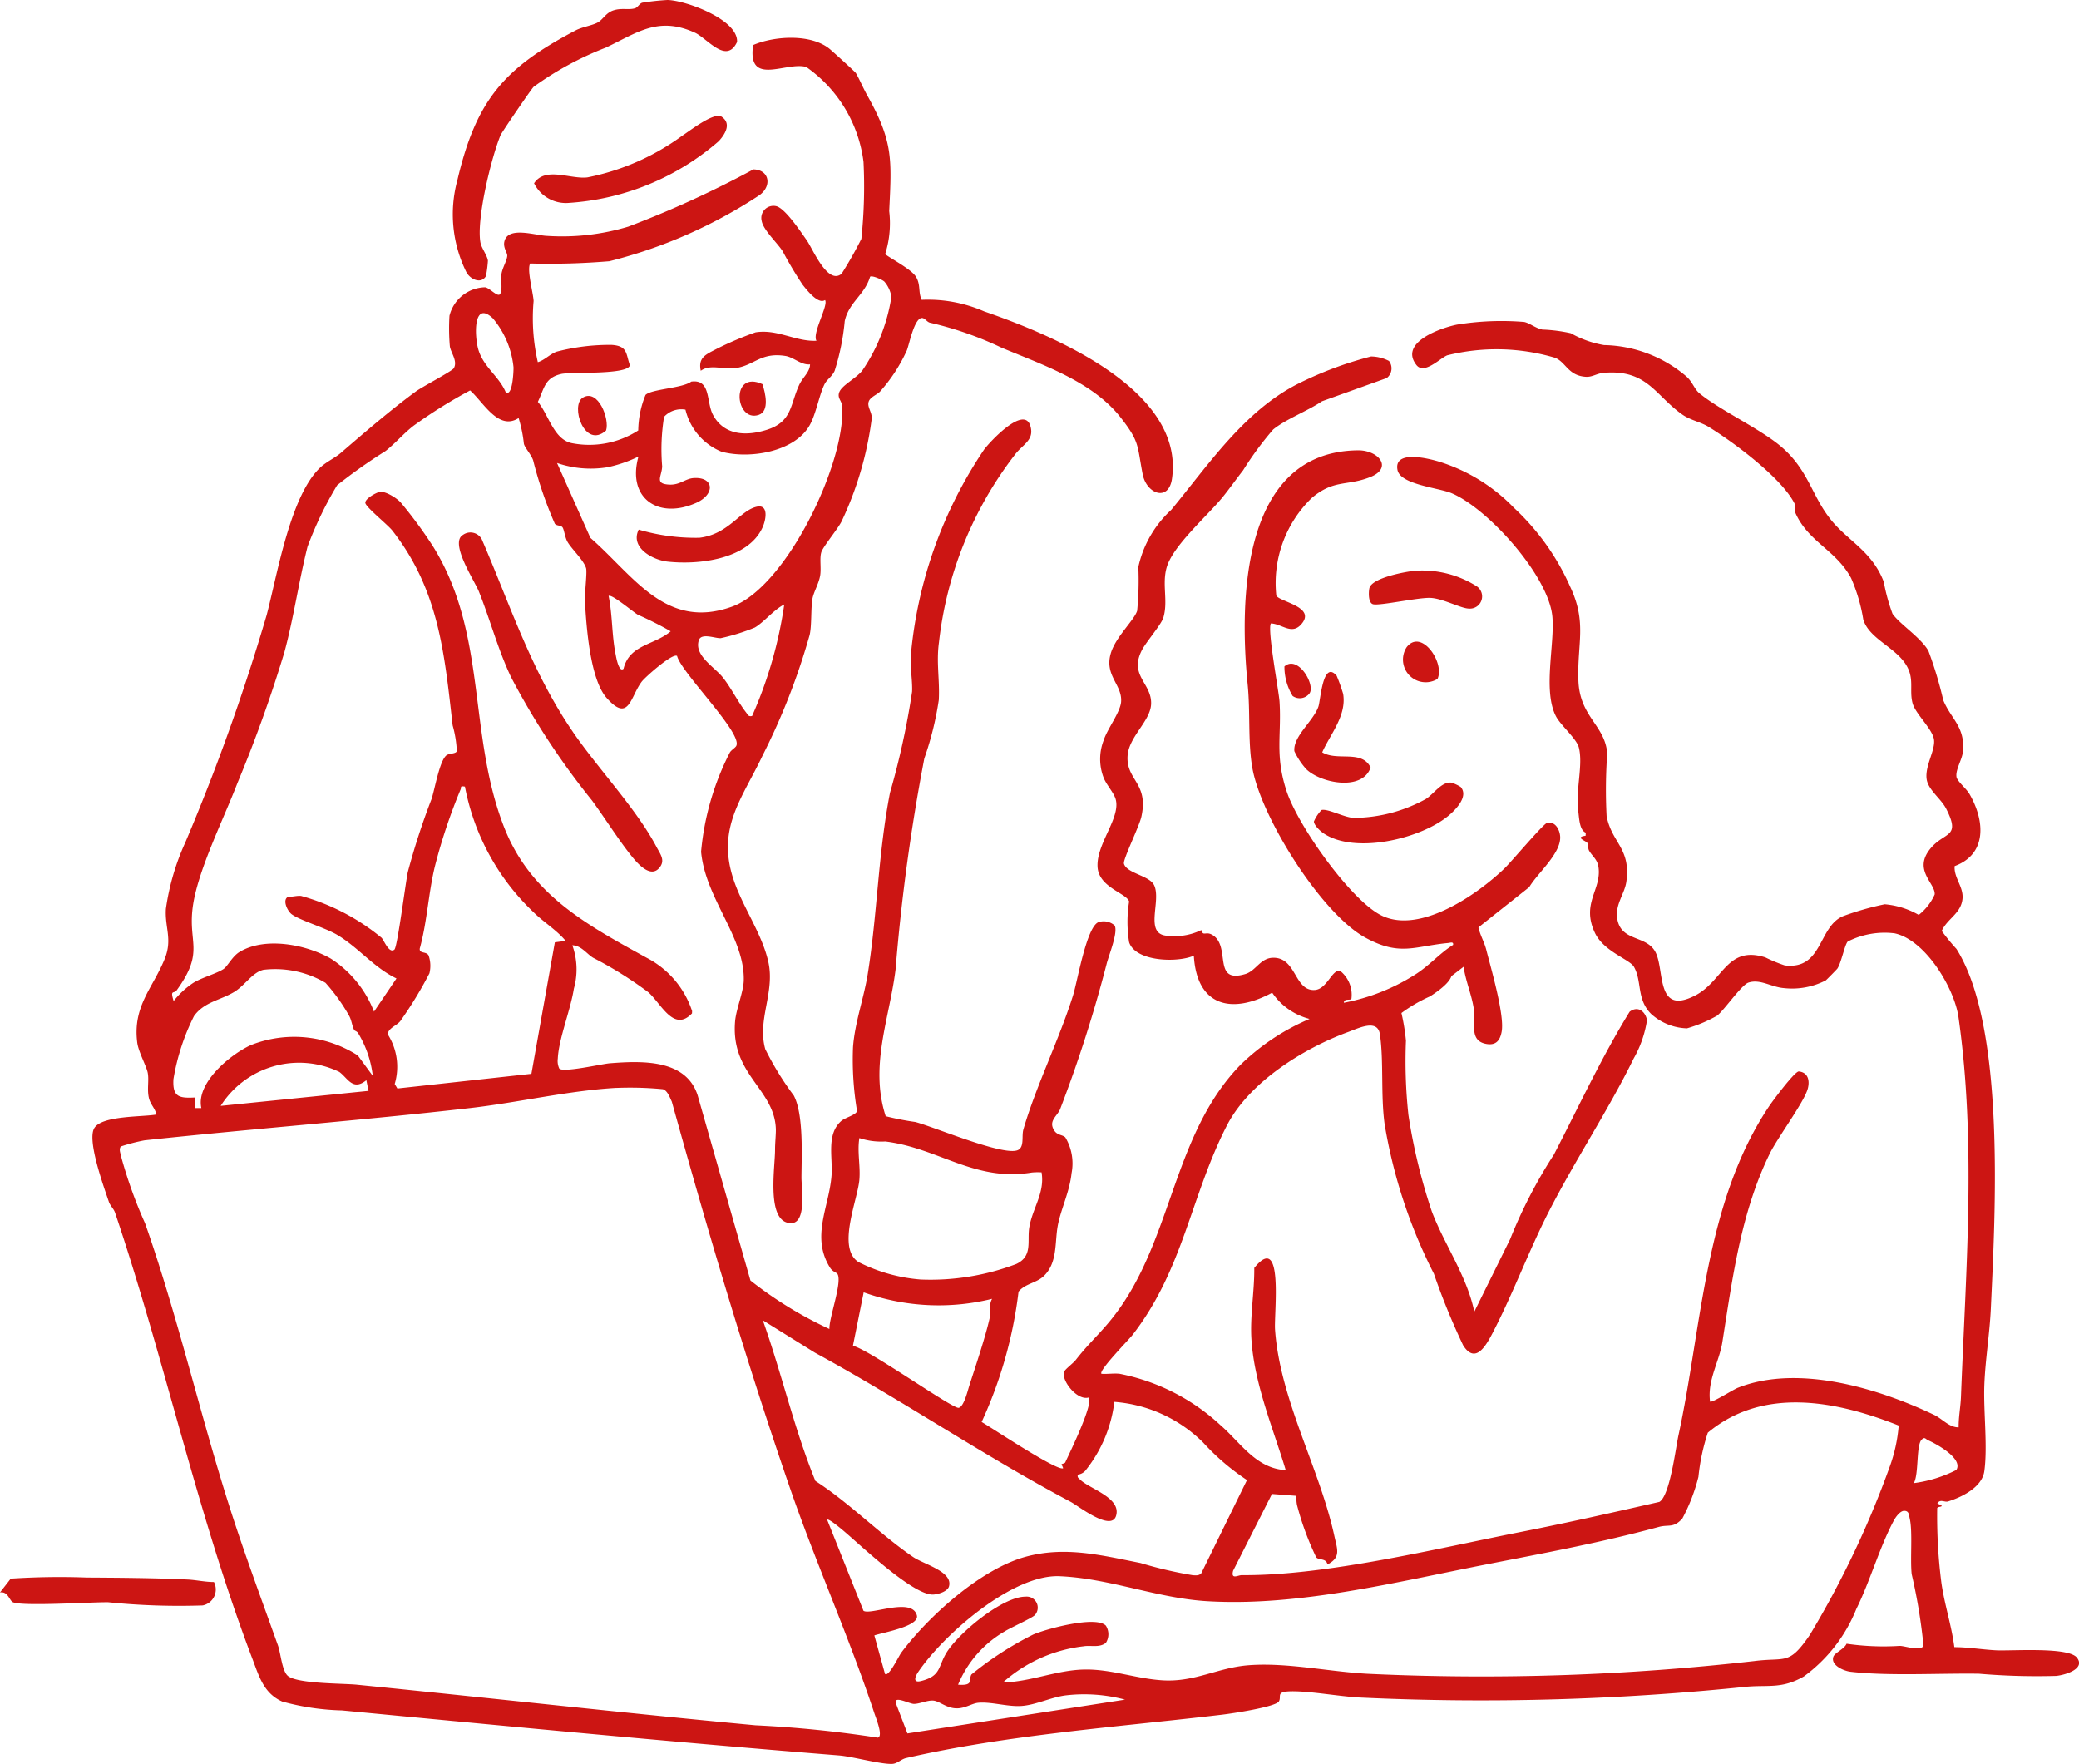 <svg xmlns="http://www.w3.org/2000/svg" xmlns:xlink="http://www.w3.org/1999/xlink" id="Groupe_1133" data-name="Groupe 1133" width="105.34" height="89.364" viewBox="0 0 105.34 89.364"><defs><clipPath id="clip-path"><rect id="Rectangle_560" data-name="Rectangle 560" width="105.34" height="89.364" fill="#cc1513"></rect></clipPath></defs><g id="Groupe_1132" data-name="Groupe 1132" clip-path="url(#clip-path)"><path id="Trac&#xE9;_5570" data-name="Trac&#xE9; 5570" d="M85.153,30.906a7.1,7.1,0,0,1,3.16.585c3.373,1.166,10.181,3.936,9.518,8.486-.17,1.167-1.287.774-1.484-.233-.285-1.459-.138-1.633-1.13-2.892-1.427-1.812-3.96-2.657-6.026-3.524a17.554,17.554,0,0,0-3.623-1.263c-.139-.033-.253-.216-.376-.236-.413-.067-.679,1.375-.8,1.652a8.249,8.249,0,0,1-1.35,2.07c-.131.144-.47.269-.563.477-.126.285.153.54.141.888a17.343,17.343,0,0,1-1.526,5.211c-.2.4-.949,1.289-1.032,1.574-.09.311,0,.77-.051,1.143-.066.441-.341.865-.4,1.229-.079.486-.029,1.331-.137,1.808a33.908,33.908,0,0,1-2.38,6.1c-1.032,2.183-2.346,3.675-1.481,6.285.473,1.427,1.453,2.755,1.77,4.2.337,1.542-.577,2.912-.16,4.4a14.918,14.918,0,0,0,1.447,2.354c.507.968.393,3.063.388,4.163,0,.573.318,2.576-.732,2.273-1.027-.3-.6-2.864-.607-3.7,0-.352.052-.806.04-1.068-.09-2.027-2.292-2.724-2.064-5.428.052-.616.425-1.493.439-2.07.054-2.2-1.939-4.131-2.162-6.523a13.7,13.7,0,0,1,1.458-5.029c.079-.132.271-.228.326-.335.328-.646-2.8-3.718-3-4.554-.225-.165-1.614,1.068-1.79,1.3-.577.752-.643,2.123-1.788.816-.834-.952-1.021-3.622-1.091-4.881-.022-.4.119-1.468.058-1.681-.117-.408-.734-.969-.945-1.34-.132-.234-.167-.621-.25-.731s-.286-.065-.387-.18a20.132,20.132,0,0,1-1.1-3.214c-.112-.319-.4-.6-.469-.834a6.817,6.817,0,0,0-.267-1.308c-1.021.658-1.78-.8-2.458-1.4a25.2,25.2,0,0,0-2.854,1.782c-.5.382-.936.9-1.428,1.287A27.112,27.112,0,0,0,55.531,40.3a18.545,18.545,0,0,0-1.5,3.112c-.443,1.758-.7,3.6-1.171,5.344a69.224,69.224,0,0,1-2.38,6.631c-.682,1.776-1.948,4.309-2.241,6.123-.322,1.987.634,2.344-.837,4.376-.145.2-.342-.06-.155.546a4.314,4.314,0,0,1,.985-.914c.441-.278,1.182-.47,1.543-.709.2-.131.445-.638.8-.856,1.29-.793,3.377-.39,4.632.327A5.6,5.6,0,0,1,57.4,66.968l1.138-1.681c-1.135-.542-1.918-1.56-3-2.206-.612-.365-1.9-.735-2.315-1.051-.214-.165-.489-.739-.168-.882.214.011.432-.063.649-.042a11.023,11.023,0,0,1,4.078,2.12c.132.139.379.821.651.6.154-.127.571-3.432.681-3.936a35.8,35.8,0,0,1,1.2-3.69c.164-.489.407-1.959.763-2.222.138-.1.486-.067.519-.212a5.706,5.706,0,0,0-.212-1.3c-.417-3.638-.691-6.846-3.054-9.867-.233-.3-1.364-1.2-1.371-1.411s.528-.5.714-.548c.28-.068.893.313,1.092.547a22.4,22.4,0,0,1,1.611,2.189c2.777,4.449,1.768,9.474,3.6,14.209,1.336,3.455,4.2,4.981,7.241,6.657a4.683,4.683,0,0,1,2.3,2.7l-.006.116c-.922.969-1.548-.474-2.206-1.067a19.619,19.619,0,0,0-2.807-1.753c-.324-.2-.6-.62-1.05-.632a3.61,3.61,0,0,1,.078,2.2c-.169,1.082-.766,2.537-.814,3.54a.91.91,0,0,0,.072.5c.171.234,2.161-.23,2.565-.261,1.608-.124,3.857-.224,4.45,1.628l2.674,9.378a20.119,20.119,0,0,0,4,2.457c-.021-.572.671-2.4.406-2.794-.053-.078-.238-.092-.381-.325-.965-1.565-.044-3.042.083-4.647.072-.912-.276-2.092.489-2.769.2-.178.741-.3.805-.506a15.707,15.707,0,0,1-.205-3.237c.091-1.245.549-2.482.746-3.706.487-3.024.524-6.083,1.128-9.187a39.616,39.616,0,0,0,1.12-5.123c.023-.584-.107-1.223-.063-1.855a22.217,22.217,0,0,1,3.71-10.406c.292-.392,2.03-2.272,2.347-1.192.212.722-.4.932-.785,1.451a18.987,18.987,0,0,0-3.848,9.507c-.142,1.025.046,1.92-.009,2.924a16.024,16.024,0,0,1-.733,2.958,99.532,99.532,0,0,0-1.457,10.7c-.312,2.493-1.326,4.877-.5,7.426a14.24,14.24,0,0,0,1.5.293c.97.253,4.512,1.762,5.208,1.418.327-.162.171-.7.268-1.038.635-2.194,1.828-4.585,2.523-6.815.217-.7.686-3.507,1.3-3.695a.838.838,0,0,1,.8.173c.189.344-.3,1.518-.407,1.955a67.618,67.618,0,0,1-2.342,7.322c-.142.39-.64.618-.3,1.126.154.231.43.2.556.339a2.582,2.582,0,0,1,.311,1.815c-.1.949-.552,1.843-.7,2.663-.155.844,0,1.87-.711,2.547-.369.351-.951.381-1.275.788a22.028,22.028,0,0,1-1.87,6.6c.513.293,3.87,2.534,4.133,2.341l-.085-.2c.011-.024.162-.03.192-.1.221-.48,1.444-2.976,1.184-3.281-.6.175-1.42-.9-1.237-1.317.058-.131.457-.42.594-.6.556-.715,1.073-1.191,1.628-1.846,3.272-3.863,3.145-9.423,6.7-13.084a11.35,11.35,0,0,1,3.507-2.332,3.285,3.285,0,0,1-1.895-1.331c-2.044,1.108-3.817.7-3.969-1.873-.831.364-2.953.307-3.279-.681a6.462,6.462,0,0,1,0-2.065c-.131-.426-1.553-.713-1.6-1.767-.056-1.173,1.182-2.471.918-3.416-.094-.337-.478-.732-.62-1.116a2.621,2.621,0,0,1,.014-1.872c.181-.575.844-1.415.882-1.95.062-.872-.864-1.328-.519-2.465.251-.829,1.18-1.662,1.332-2.142a15.737,15.737,0,0,0,.06-2.22,5.541,5.541,0,0,1,1.667-2.894c1.885-2.283,3.7-5.01,6.424-6.388a18.528,18.528,0,0,1,3.7-1.383,2.034,2.034,0,0,1,.908.226.616.616,0,0,1-.115.868l-3.278,1.175c-.722.492-1.824.9-2.476,1.433a16.589,16.589,0,0,0-1.52,2.063c-.332.426-.732.986-1.033,1.356-.783.961-2.524,2.461-2.841,3.566-.248.864.084,1.708-.169,2.546-.1.344-.865,1.221-1.08,1.634-.678,1.3.494,1.677.461,2.733-.027.87-1.124,1.654-1.192,2.626-.087,1.245,1.077,1.37.7,3.084-.1.482-.943,2.177-.885,2.387.136.493,1.292.6,1.527,1.087.388.8-.533,2.494.671,2.566a3.13,3.13,0,0,0,1.725-.291c.086.334.215.064.523.228,1.025.545-.015,2.52,1.706,2,.584-.176.78-.909,1.559-.816,1.031.123.963,1.687,1.957,1.625.629-.039.876-1.075,1.291-.966a1.553,1.553,0,0,1,.567,1.413c-.055.1-.372-.037-.384.2a10.231,10.231,0,0,0,3.55-1.389c.763-.465,1.261-1.084,1.986-1.543.029-.178-.142-.106-.256-.095-1.711.161-2.443.687-4.2-.278-2.228-1.224-5.291-6.112-5.72-8.613-.228-1.329-.092-2.774-.235-4.217-.418-4.212-.343-11.791,5.588-11.853,1.042-.011,1.8.891.616,1.358s-1.825.1-2.959,1.059a6,6,0,0,0-1.792,4.943c.16.321,2.064.571,1.253,1.466-.482.532-.961-.028-1.522-.056-.21.219.4,3.445.432,3.964.108,1.715-.244,2.694.357,4.53.566,1.726,3.152,5.389,4.714,6.253,1.95,1.078,4.932-.995,6.319-2.328.347-.333,1.963-2.252,2.154-2.306.422-.119.661.344.676.7.035.853-1.157,1.846-1.566,2.545L113.36,62.7c.083.39.295.736.393,1.122.245.965.936,3.312.784,4.159-.08.448-.289.714-.783.624-.871-.159-.538-1.038-.615-1.671-.093-.764-.425-1.479-.531-2.239l-.618.474c-.117.376-.729.8-1.083,1.027a7.728,7.728,0,0,0-1.449.843,10.68,10.68,0,0,1,.229,1.4,25.289,25.289,0,0,0,.126,3.773A29.007,29.007,0,0,0,111,77.1c.63,1.662,1.781,3.274,2.15,5.071l1.813-3.668a24.684,24.684,0,0,1,2.221-4.294c1.257-2.425,2.4-4.905,3.838-7.237.412-.31.792-.025.879.429a5.623,5.623,0,0,1-.677,1.944c-1.289,2.631-3,5.2-4.335,7.826-.98,1.934-1.783,4.088-2.779,6.016-.329.637-.885,1.7-1.526.687a35.2,35.2,0,0,1-1.48-3.623,26.04,26.04,0,0,1-2.5-7.595c-.2-1.476-.037-3.206-.237-4.54-.119-.793-1.07-.312-1.617-.112-2.256.828-5,2.532-6.132,4.726-1.842,3.586-2.2,7.287-4.792,10.626-.181.234-1.732,1.811-1.567,1.961.3.022.622-.034.921,0a10.475,10.475,0,0,1,5.106,2.6c1.024.886,1.8,2.2,3.31,2.281-.644-2.13-1.577-4.324-1.735-6.57-.087-1.231.152-2.45.14-3.674,1.511-1.869.993,2.282,1.053,3.131.255,3.566,2.265,7.029,3.007,10.457.143.66.349,1.074-.35,1.434-.068-.326-.424-.206-.568-.355a14.5,14.5,0,0,1-.978-2.661,2.006,2.006,0,0,1-.027-.459l-1.24-.095-1.969,3.89c-.12.467.245.22.439.222,4.277.033,9.9-1.354,14.2-2.2,2.329-.459,4.646-.984,6.959-1.51.534-.307.825-2.717.968-3.375,1.193-5.49,1.323-11.8,4.6-16.683.176-.262,1.3-1.773,1.5-1.751.471.05.56.467.452.872-.178.671-1.53,2.479-1.928,3.292-1.464,2.992-1.886,6.306-2.4,9.547-.156.993-.768,1.938-.623,3.013.084.087,1.169-.607,1.413-.7,3.043-1.2,7.094.022,9.922,1.367.43.2.77.646,1.26.64-.007-.525.1-1.051.118-1.573.244-6.385.783-12.842-.127-19.212C137.47,65.767,136,63.328,134.44,63a4.135,4.135,0,0,0-2.365.415c-.152.139-.328,1.075-.529,1.373-.024.035-.54.563-.591.6a3.718,3.718,0,0,1-2.118.388c-.643-.05-1.193-.473-1.794-.28-.354.114-1.2,1.36-1.584,1.673a6.964,6.964,0,0,1-1.533.647,2.832,2.832,0,0,1-1.822-.736c-.744-.754-.446-1.657-.869-2.388-.214-.37-1.53-.771-1.975-1.717-.705-1.5.348-2.179.182-3.329-.058-.4-.316-.55-.476-.833-.068-.12-.03-.3-.091-.395s-.659-.289-.086-.359l.008-.158c-.323-.125-.332-.735-.38-1.09-.144-1.067.258-2.343.028-3.229-.115-.441-.919-1.123-1.151-1.563-.682-1.292-.067-3.631-.187-5.048-.174-2.056-3.25-5.486-5.109-6.269-.658-.277-2.6-.434-2.74-1.177-.2-1.038,1.6-.579,2.152-.407a8.933,8.933,0,0,1,3.752,2.329,12.156,12.156,0,0,1,2.846,3.995c.862,1.825.349,2.868.416,4.749.066,1.855,1.341,2.25,1.462,3.688a25.887,25.887,0,0,0-.032,3.185c.265,1.369,1.236,1.62,1,3.324-.086.616-.584,1.16-.459,1.888.2,1.154,1.458.809,1.925,1.659.494.9,0,3.257,2.019,2.218,1.425-.732,1.6-2.551,3.558-1.932a7.464,7.464,0,0,0,.984.406c1.933.231,1.685-1.954,2.948-2.493a14.575,14.575,0,0,1,2.117-.605,4.175,4.175,0,0,1,1.723.539,2.737,2.737,0,0,0,.807-1.035c.053-.553-1.1-1.219-.236-2.3.72-.905,1.586-.536.82-2.041-.266-.523-.918-.955-.992-1.511-.09-.679.461-1.474.371-2.012s-.944-1.295-1.084-1.829c-.178-.678.111-1.239-.332-1.948-.56-.9-1.871-1.321-2.164-2.288a8.692,8.692,0,0,0-.617-2.1c-.771-1.424-2.156-1.826-2.812-3.279-.072-.16.017-.351-.047-.482-.639-1.3-3.1-3.127-4.359-3.9-.41-.251-.925-.337-1.332-.623-1.38-.968-1.775-2.3-3.976-2.116-.38.032-.584.23-.939.2-.888-.07-.984-.747-1.544-.964a10.363,10.363,0,0,0-5.459-.121c-.37.153-1.167.994-1.559.488-.892-1.149,1.256-1.886,2.063-2.046a14.034,14.034,0,0,1,3.4-.134c.272.056.574.315.918.385a8.176,8.176,0,0,1,1.443.186,5.184,5.184,0,0,0,1.682.6,6.63,6.63,0,0,1,4.17,1.585c.329.293.4.636.664.856.966.8,2.776,1.653,3.9,2.51,1.657,1.267,1.727,2.664,2.83,3.98.851,1.015,2.031,1.548,2.612,3.064a9.483,9.483,0,0,0,.444,1.62c.366.528,1.418,1.186,1.817,1.875a20.023,20.023,0,0,1,.753,2.5c.384.946,1.105,1.336,1,2.583-.035.421-.382.925-.331,1.3.031.225.5.593.658.87.779,1.342.912,3.038-.75,3.655-.047.578.449,1.046.4,1.638-.066.762-.763,1.01-1.055,1.645a10.615,10.615,0,0,0,.747.913c2.5,3.967,1.962,13.432,1.741,18.221-.059,1.287-.284,2.6-.33,3.9-.046,1.33.174,3.091,0,4.34-.115.814-1.136,1.312-1.837,1.532-.175.055-.395-.142-.544.1l.218.108c.017.088-.161.032-.224.128a26.543,26.543,0,0,0,.212,3.781c.156,1.1.514,2.159.656,3.264.7,0,1.439.126,2.12.16.783.039,3.644-.182,4.087.367.466.577-.61.887-1.043.93a34.431,34.431,0,0,1-3.915-.111c-1.99-.031-4.582.126-6.511-.1-.348-.041-1.023-.337-.864-.767.076-.2.56-.389.665-.652a13,13,0,0,0,2.7.109c.305.01,1,.275,1.2.008a28.057,28.057,0,0,0-.6-3.642c-.083-.76.056-2.163-.1-2.823-.042-.178-.03-.388-.283-.383-.2,0-.42.305-.511.471-.715,1.317-1.22,3.113-1.911,4.5a7.843,7.843,0,0,1-2.661,3.42c-1.13.645-1.783.413-2.951.523a130.584,130.584,0,0,1-19.547.543c-1.079-.061-2.507-.328-3.462-.316-.821.01-.489.247-.632.507-.158.289-2.407.621-2.857.675-5.243.623-10.891,1.015-16.04,2.2-.243.056-.442.277-.685.294-.547.038-2.041-.375-2.711-.428-8.416-.675-16.8-1.478-25.185-2.279a12.462,12.462,0,0,1-3.031-.451c-.939-.422-1.172-1.285-1.512-2.18C48.44,92.4,46.789,84.587,44.279,77.155c-.066-.2-.247-.352-.315-.554-.256-.763-1.105-3.079-.744-3.719.37-.656,2.439-.569,3.154-.7-.066-.322-.312-.513-.386-.862-.093-.441.019-.867-.053-1.25-.064-.339-.473-1.065-.532-1.531-.238-1.856.791-2.763,1.391-4.243.405-1,0-1.585.061-2.535a12.2,12.2,0,0,1,.985-3.368,105.714,105.714,0,0,0,4.118-11.509c.543-2.051,1.193-6.059,2.726-7.49.295-.275.751-.489,1.02-.721,1.228-1.056,2.531-2.183,3.818-3.127.306-.225,1.837-1.03,1.92-1.173.21-.364-.154-.792-.2-1.112a10.5,10.5,0,0,1-.019-1.547,1.9,1.9,0,0,1,1.807-1.443c.249.039.654.543.77.327.127-.329,0-.688.062-1.024.05-.3.277-.664.289-.9.008-.153-.218-.41-.147-.718.182-.8,1.57-.306,2.179-.288a11.6,11.6,0,0,0,4.1-.47,51.987,51.987,0,0,0,6.34-2.9c.808.017.953.834.315,1.3a24.726,24.726,0,0,1-7.614,3.353,36.474,36.474,0,0,1-4.009.114c-.185.293.149,1.472.171,1.9a9.915,9.915,0,0,0,.214,3.1c.349-.107.575-.38.936-.528a10.608,10.608,0,0,1,2.807-.348c.821.053.714.462.922,1.03-.089.5-2.979.331-3.472.442-.854.193-.862.733-1.191,1.413.552.665.8,1.892,1.707,2.091a4.586,4.586,0,0,0,3.379-.641,4.9,4.9,0,0,1,.369-1.8c.3-.3,1.861-.334,2.318-.675,1.014-.132.743,1.037,1.108,1.7.572,1.046,1.706,1.068,2.736.737,1.285-.413,1.166-1.3,1.629-2.28.185-.391.532-.631.545-1.03-.46.044-.817-.36-1.256-.428-1.245-.192-1.55.473-2.516.618-.61.092-1.279-.221-1.765.135-.149-.68.274-.832.794-1.105a16.884,16.884,0,0,1,1.98-.842c1.113-.179,2.028.478,3.089.426-.234-.374.624-1.811.433-2.063-.341.233-.906-.486-1.13-.769a19.386,19.386,0,0,1-1.014-1.7c-.28-.437-.983-1.073-1.066-1.541a.614.614,0,0,1,.743-.744c.452.114,1.233,1.291,1.538,1.722s1.061,2.291,1.77,1.7a20.06,20.06,0,0,0,1-1.765,25.266,25.266,0,0,0,.109-3.9,6.91,6.91,0,0,0-2.9-4.81c-1.009-.293-3,1.023-2.693-1.111,1.072-.465,2.967-.588,3.908.222.172.148,1.253,1.123,1.3,1.2.187.321.364.752.587,1.15,1.307,2.33,1.226,3.219,1.1,5.841a5.185,5.185,0,0,1-.2,2.166c.025.108,1.3.741,1.553,1.155s.106.771.292,1.174m-1.895-.928c-.1-.093-.612-.322-.718-.244-.28.932-1.071,1.282-1.285,2.245a11.871,11.871,0,0,1-.513,2.527c-.139.3-.391.429-.514.68-.271.553-.426,1.5-.75,2.073-.771,1.365-3.065,1.719-4.463,1.342a3.074,3.074,0,0,1-1.831-2.131,1.188,1.188,0,0,0-1.083.362A10.268,10.268,0,0,0,72,39.34c-.015.513-.415.895.374.928.521.022.8-.3,1.208-.331,1.052-.076,1.114.819.155,1.25-1.926.866-3.53-.223-2.938-2.339a6.754,6.754,0,0,1-1.575.541,5.251,5.251,0,0,1-2.55-.216l1.689,3.793c2.192,1.91,3.812,4.688,7.166,3.488,2.775-.992,5.795-7.345,5.59-10.165-.021-.282-.256-.405-.146-.7.133-.357.83-.686,1.164-1.095a9.037,9.037,0,0,0,1.478-3.741,1.551,1.551,0,0,0-.362-.777M64.075,35.589c.348.248.4-1.083.393-1.268a4.566,4.566,0,0,0-1.047-2.478c-1-.943-.937.917-.73,1.6.269.882,1.046,1.338,1.383,2.147M70.043,49.6c.3-1.237,1.55-1.188,2.389-1.9a17.618,17.618,0,0,0-1.659-.836c-.276-.164-1.332-1.067-1.487-.955.2.968.158,1.986.355,2.955.02.1.155.944.4.735m6.516,2.389a21.4,21.4,0,0,0,1.629-5.646c-.521.255-1.037.905-1.492,1.167a10.219,10.219,0,0,1-1.724.538c-.258.023-.983-.282-1.11.1-.26.779.8,1.363,1.222,1.9s.76,1.233,1.17,1.762c.094.121.109.224.306.181M62.009,55.569c-.283-.05-.168.04-.227.155a28.186,28.186,0,0,0-1.281,3.82c-.346,1.378-.4,2.847-.782,4.224-.038.277.327.136.445.351a1.583,1.583,0,0,1,.043.91,20.218,20.218,0,0,1-1.471,2.415c-.183.235-.614.355-.642.672a3.054,3.054,0,0,1,.354,2.52l.136.227,6.791-.744,1.188-6.663.548-.071c-.461-.556-1.131-.956-1.636-1.461a11.791,11.791,0,0,1-3.468-6.356M56.4,67.91c-.122-.233-.128-.505-.276-.758a9.557,9.557,0,0,0-1.181-1.642,5.026,5.026,0,0,0-3.145-.661c-.567.133-.929.786-1.484,1.123-.7.424-1.519.5-2.035,1.222a11.135,11.135,0,0,0-1.042,3.2c-.048.883.264.969,1.082.925l.007.535h.325c-.284-1.266,1.469-2.721,2.511-3.191a5.975,5.975,0,0,1,5.418.528l.758,1.033a5.376,5.376,0,0,0-.729-2.142c-.056-.114-.188-.137-.208-.175m.611,2.535c-.689.564-.942-.108-1.371-.419a4.7,4.7,0,0,0-6.011,1.721l7.492-.76Zm12.654.39c-2.4.137-4.989.747-7.387,1.021-5.489.627-11,1.047-16.5,1.635a9.272,9.272,0,0,0-1.21.313c-.1.15-.022.295,0,.445A23.17,23.17,0,0,0,45.8,77.693C47.44,82.362,48.54,87.2,50.035,91.92c.763,2.41,1.653,4.789,2.5,7.166.141.4.206,1.318.514,1.549.524.394,2.779.363,3.485.434,6.729.671,13.466,1.428,20.192,2.056a58.978,58.978,0,0,1,6.193.626c.3-.045-.085-.988-.164-1.226-1.275-3.866-2.963-7.6-4.291-11.453-2.22-6.437-4.152-12.98-5.975-19.541-.1-.209-.217-.56-.454-.632a17.344,17.344,0,0,0-2.365-.065m21.551,4.278a3.231,3.231,0,0,0-.482.007c-2.9.484-4.709-1.231-7.43-1.572a3.568,3.568,0,0,1-1.317-.172c-.115.7.061,1.406,0,2.116-.093,1.041-1.157,3.468-.038,4.168a8.432,8.432,0,0,0,3.136.882,12.243,12.243,0,0,0,4.856-.788c.842-.4.54-1.145.654-1.843.161-.989.8-1.752.624-2.8m-2.5,6.408a11.288,11.288,0,0,1-6.514-.327L81.665,83.9c.779.157,5.053,3.2,5.358,3.141.261-.05.449-.837.532-1.1.314-.977.817-2.465,1.032-3.42.075-.331-.055-.69.133-1.006m4.344,8.9c-.04.165.025.174.114.263.466.467,2.088.91,1.822,1.828-.242.833-1.922-.5-2.3-.7-4.427-2.348-8.574-5.174-12.962-7.56L77.1,82.607c.958,2.686,1.588,5.5,2.664,8.139,1.712,1.1,3.3,2.726,4.946,3.849.566.387,2.051.744,1.819,1.508-.09.256-.561.39-.81.4-1.03.021-3.686-2.524-4.549-3.248-.106-.089-.734-.621-.811-.545L82.2,97.323c.354.24,2.464-.708,2.706.235.142.551-1.73.868-2.155,1.014l.54,1.95c.189.174.7-.911.823-1.076,1.387-1.855,4.046-4.252,6.32-4.864,2.007-.54,3.829-.069,5.805.322a21.126,21.126,0,0,0,2.65.618c.157.006.3.031.425-.094l2.318-4.727a11.817,11.817,0,0,1-2.22-1.9,7.148,7.148,0,0,0-4.5-2.062A6.871,6.871,0,0,1,93.5,90.152a.619.619,0,0,1-.434.273m41.581-2.488c-3.136-1.244-6.845-1.987-9.665.363a10.578,10.578,0,0,0-.476,2.239,9.169,9.169,0,0,1-.817,2.115c-.459.5-.681.283-1.2.424-2.951.8-5.761,1.314-8.746,1.9-4.546.885-9.466,2.133-14.109,1.861-2.556-.149-4.93-1.157-7.5-1.267-2.39-.1-5.866,2.955-7.154,4.841-.17.25-.294.579.14.469,1.018-.258.846-.709,1.285-1.433.6-.985,2.83-2.847,4.01-2.842a.56.56,0,0,1,.478.924c-.1.142-1.263.658-1.546.842a5.57,5.57,0,0,0-2.353,2.695c.813.061.521-.248.675-.516A16.851,16.851,0,0,1,90.8,98.527c.663-.287,3.171-.969,3.681-.451a.808.808,0,0,1,0,.874c-.333.259-.755.109-1.13.173a7.411,7.411,0,0,0-4.084,1.832c1.37-.027,2.683-.613,4.067-.654s2.668.466,4.024.546c1.636.1,2.783-.64,4.338-.763,2.019-.16,4.265.368,6.3.443a122.645,122.645,0,0,0,19.333-.655c1.611-.206,1.749.237,2.813-1.313a48.015,48.015,0,0,0,4.058-8.538,7.885,7.885,0,0,0,.453-2.083m2.92,2.253c.364-.581-1.039-1.338-1.443-1.512-.088-.038-.159-.173-.28-.054-.332.209-.16,1.763-.431,2.232a6.685,6.685,0,0,0,2.154-.667M95.452,101.826a8.034,8.034,0,0,0-2.984-.218c-.752.088-1.54.495-2.283.54-.688.042-1.524-.224-2.173-.163-.308.029-.657.284-1.083.282-.522,0-.867-.362-1.189-.392-.29-.027-.7.169-.984.167-.226,0-1-.426-.923-.054l.594,1.549Z" transform="translate(-38.449 -15.716)" fill="#cc1513"></path><path id="Trac&#xE9;_5571" data-name="Trac&#xE9; 5571" d="M213.069,13.987c-.228.406-.78.192-.992-.2a6.591,6.591,0,0,1-.454-4.664c.954-4.049,2.357-5.673,5.99-7.583.334-.176.844-.247,1.119-.4s.41-.489.8-.614c.415-.134.774-.009,1.089-.105.145-.044.224-.24.369-.283A12.649,12.649,0,0,1,222.264,0c.906.014,3.594.986,3.529,2.126-.541,1.155-1.511-.186-2.136-.47-1.861-.846-2.917,0-4.515.757A16.121,16.121,0,0,0,215.484,4.4c-.137.139-1.616,2.306-1.676,2.451-.473,1.151-1.237,4.28-1.015,5.449.051.268.352.664.376.908a5.96,5.96,0,0,1-.1.776" transform="translate(-188.447 0)" fill="#cc1513"></path><path id="Trac&#xE9;_5572" data-name="Trac&#xE9; 5572" d="M219.93,258.618c1.271,1.852,3.208,3.88,4.229,5.814.2.381.47.694.128,1.078-.48.537-1.177-.341-1.47-.713-.644-.817-1.3-1.867-1.935-2.729a38.055,38.055,0,0,1-4.089-6.231c-.667-1.4-1.056-2.9-1.632-4.34-.221-.553-1.506-2.473-.808-2.874a.649.649,0,0,1,.956.229c1.466,3.394,2.512,6.691,4.622,9.765" transform="translate(-190.895 -221.524)" fill="#cc1513"></path><path id="Trac&#xE9;_5573" data-name="Trac&#xE9; 5573" d="M10.842,736.128a.823.823,0,0,1-.576,1.185,35.581,35.581,0,0,1-4.783-.162c-.823-.014-4.377.22-4.835-.005-.175-.086-.241-.56-.648-.491l.545-.7A37.626,37.626,0,0,1,4.4,735.9c1.682.01,3.4.021,5.1.1.442.021.889.126,1.337.126" transform="translate(0 -655.976)" fill="#cc1513"></path><path id="Trac&#xE9;_5574" data-name="Trac&#xE9; 5574" d="M258.626,55.337a12.856,12.856,0,0,1-7.6,3.147,1.8,1.8,0,0,1-1.782-.992c.566-.867,1.864-.188,2.707-.3a12.091,12.091,0,0,0,4.765-2.085c.438-.289,1.537-1.149,1.978-1.02.564.33.272.865-.07,1.246" transform="translate(-222.183 -48.206)" fill="#cc1513"></path><path id="Trac&#xE9;_5575" data-name="Trac&#xE9; 5575" d="M620.577,365.407c.392.478-.269,1.144-.621,1.438-1.408,1.177-4.735,1.974-6.336.9-.169-.113-.477-.4-.491-.6a1.936,1.936,0,0,1,.387-.583c.323-.078,1.137.374,1.624.4a7.663,7.663,0,0,0,3.657-.955c.4-.248.794-.886,1.294-.832a2,2,0,0,1,.486.227" transform="translate(-546.555 -325.525)" fill="#cc1513"></path><path id="Trac&#xE9;_5576" data-name="Trac&#xE9; 5576" d="M606.114,313.727a8.871,8.871,0,0,1,.329.92c.18,1.1-.643,2.024-1.061,2.958.762.468,2-.149,2.452.769-.411,1.211-2.517.8-3.255.09a3.657,3.657,0,0,1-.608-.917c-.072-.749.957-1.516,1.216-2.252.115-.327.221-2.389.927-1.568" transform="translate(-538.387 -279.491)" fill="#cc1513"></path><path id="Trac&#xE9;_5577" data-name="Trac&#xE9; 5577" d="M641.158,266.212a5.168,5.168,0,0,1,3.062.785.618.618,0,0,1-.382,1.135c-.4,0-1.322-.513-1.952-.541s-2.614.419-2.919.318c-.239-.08-.219-.6-.179-.8.105-.537,1.866-.858,2.37-.9" transform="translate(-569.405 -237.299)" fill="#cc1513"></path><path id="Trac&#xE9;_5578" data-name="Trac&#xE9; 5578" d="M656.227,301.268a1.15,1.15,0,0,1-1.561-1.611c.754-.966,1.949.809,1.561,1.611" transform="translate(-583.392 -266.87)" fill="#cc1513"></path><path id="Trac&#xE9;_5579" data-name="Trac&#xE9; 5579" d="M271.139,186.475c-1.1.972-1.827-1.277-1.177-1.667.774-.464,1.366,1.083,1.177,1.667" transform="translate(-240.43 -164.664)" fill="#cc1513"></path><path id="Trac&#xE9;_5580" data-name="Trac&#xE9; 5580" d="M346.294,178.18c.144.431.375,1.371-.19,1.558-1.2.4-1.444-2.3.19-1.558" transform="translate(-307.662 -158.718)" fill="#cc1513"></path><path id="Trac&#xE9;_5581" data-name="Trac&#xE9; 5581" d="M599.6,311.359a2.835,2.835,0,0,1-.417-1.5c.694-.6,1.582.946,1.267,1.37a.621.621,0,0,1-.851.128" transform="translate(-534.102 -276.096)" fill="#cc1513"></path><path id="Trac&#xE9;_5582" data-name="Trac&#xE9; 5582" d="M297.256,237.472a10.188,10.188,0,0,0,3.073.412c1.471-.174,2.04-1.365,2.887-1.569.638-.154.49.67.3,1.068-.753,1.609-3.249,1.882-4.808,1.708-.767-.086-1.9-.717-1.456-1.619" transform="translate(-264.89 -210.639)" fill="#cc1513"></path></g></svg>